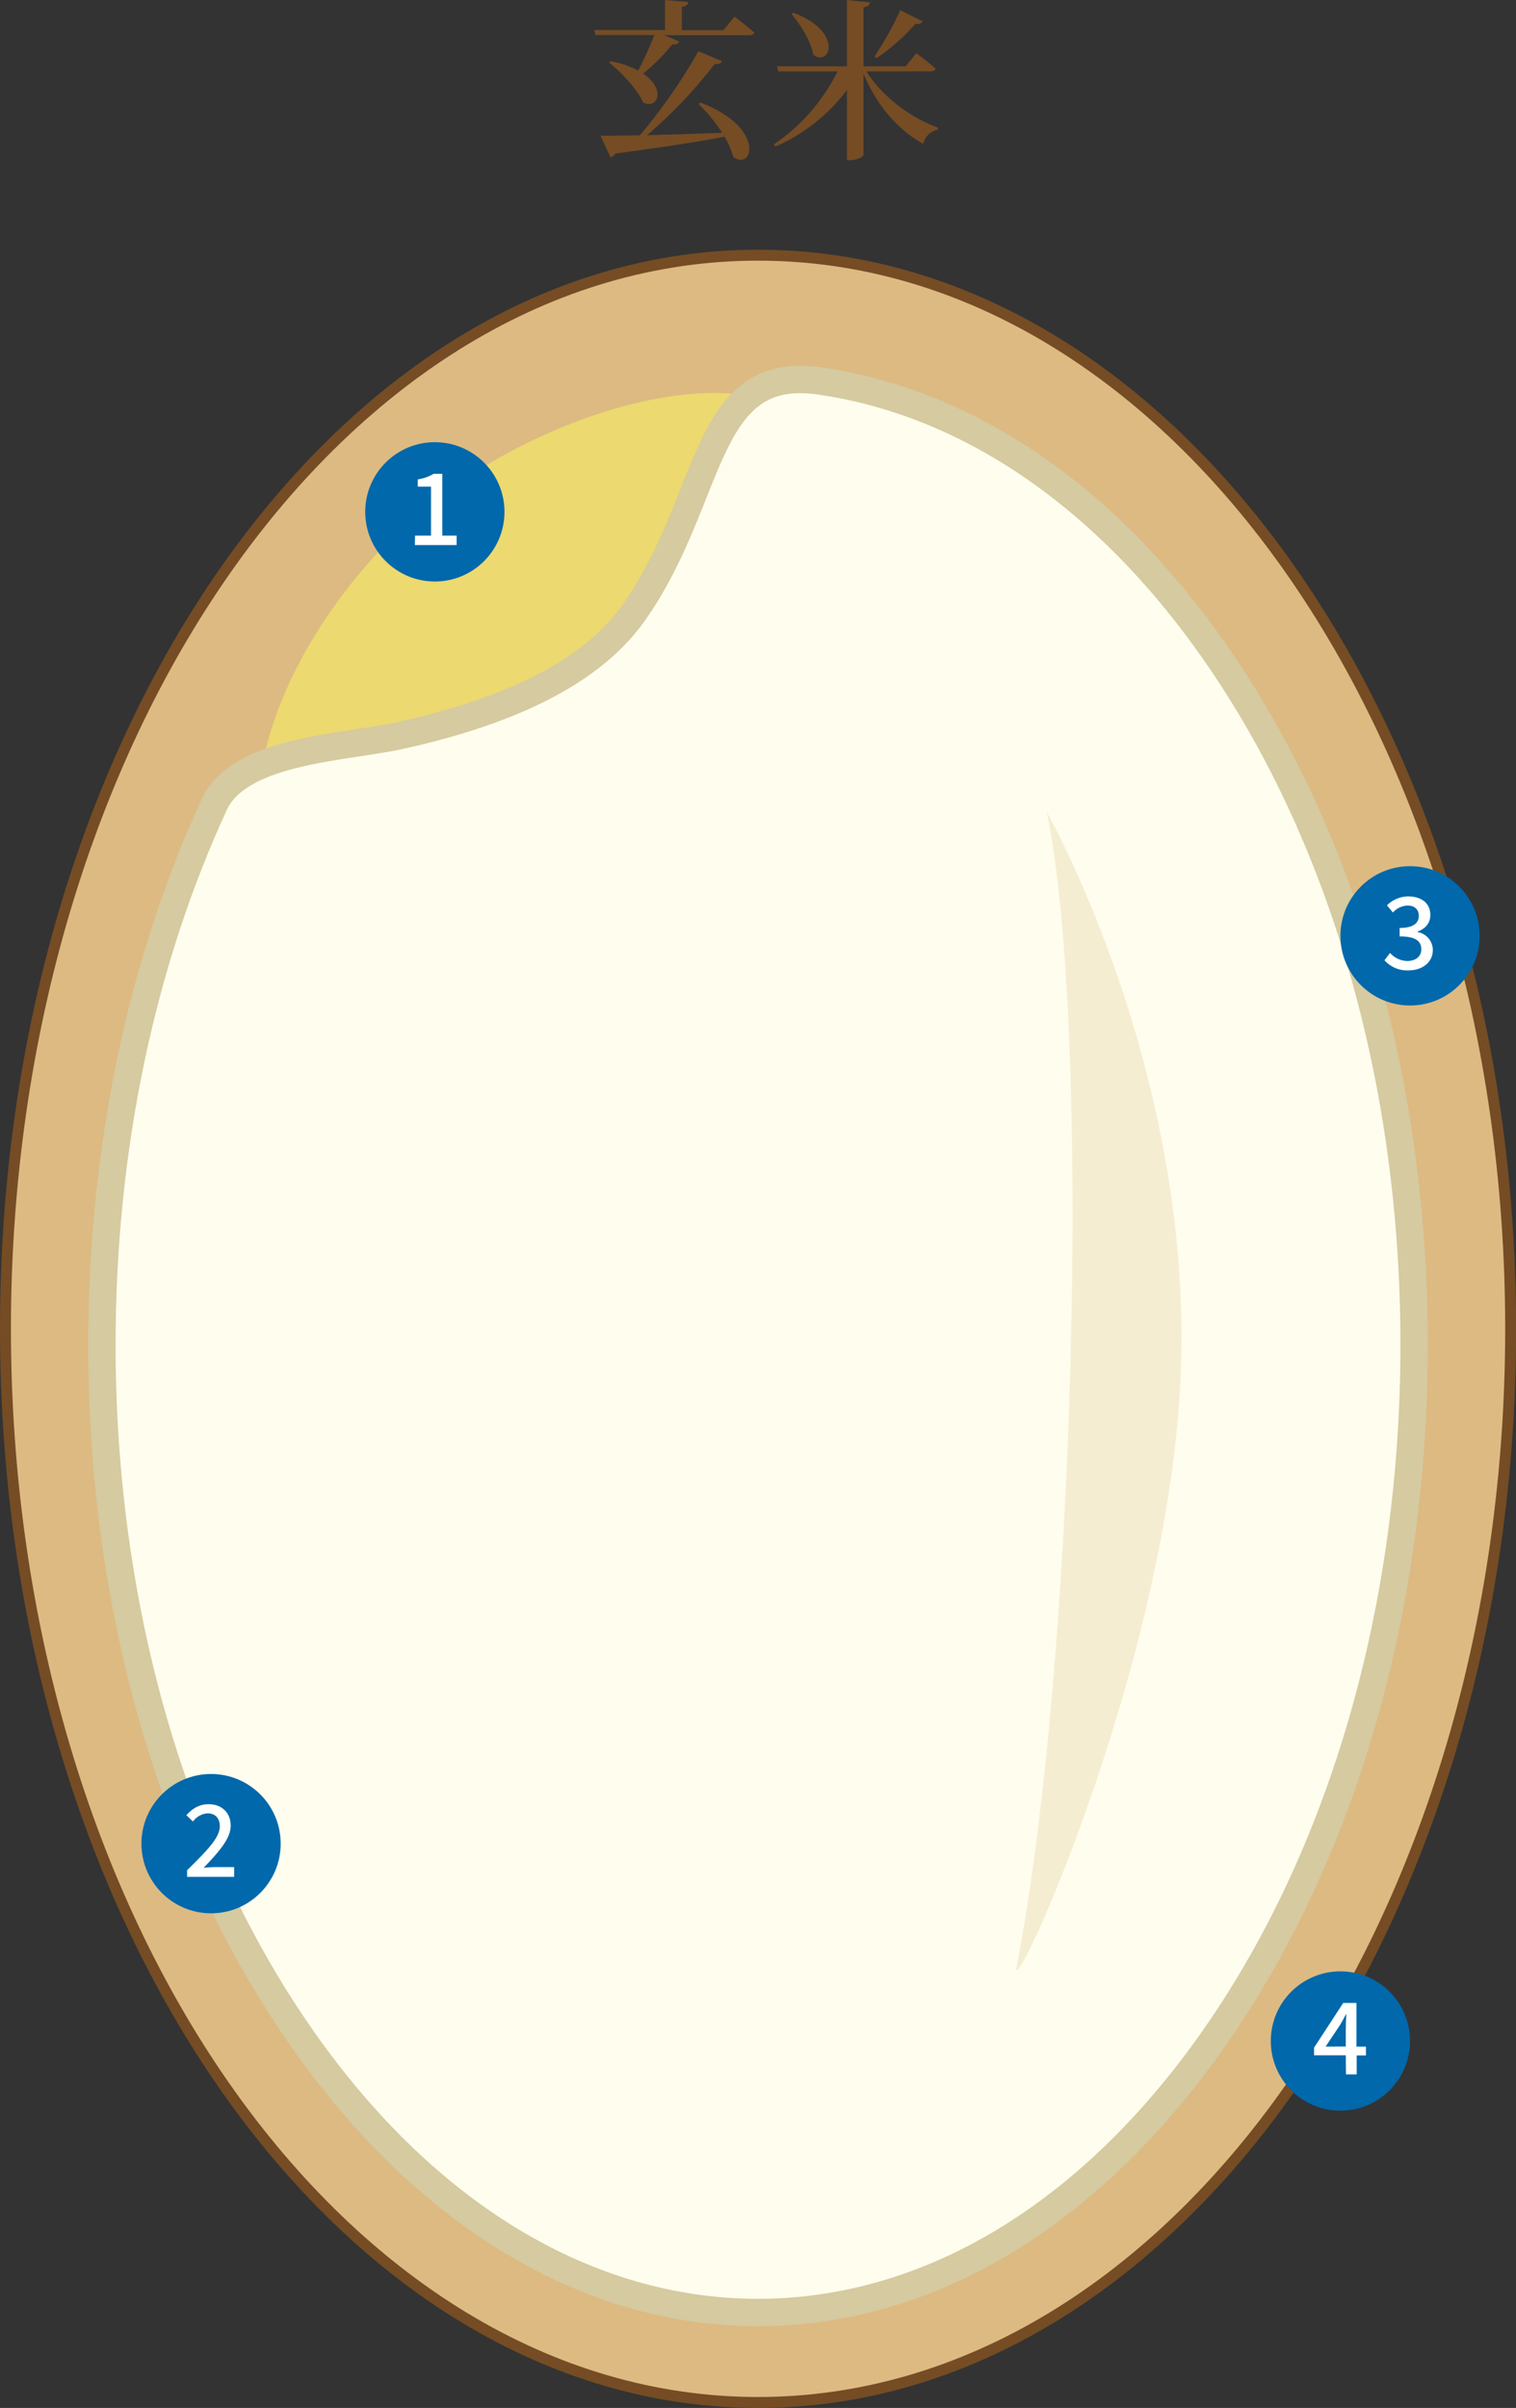 <svg xmlns="http://www.w3.org/2000/svg" viewBox="0 0 457.26 725.93"><rect x="0" y="0" width="457.26" height="725.93" fill="#333333" stroke="none"/><defs><style>.cls-1{fill:#ddba82;}.cls-1,.cls-3,.cls-5{fill-rule:evenodd;}.cls-2{fill:none;stroke:#754c24;stroke-width:3.3px;}.cls-2,.cls-4{stroke-miterlimit:8;}.cls-3{fill:#ecd96f;}.cls-4{fill:#fffdee;stroke:#d5caa0;stroke-width:8.25px;}.cls-5{fill:#f5edd1;}.cls-6{fill:#0068ab;}.cls-7{fill:#fff;}.cls-8{fill:#754c24;}</style></defs><g id="レイヤー_2" data-name="レイヤー 2"><g id="コンテンツ"><path class="cls-1" d="M1.65,400.6c0-178.76,101.62-323.67,227-323.67s227,144.91,227,323.67S354,724.28,228.63,724.28,1.65,579.36,1.65,400.6Z"/><path class="cls-2" d="M1.65,400.6c0-178.76,101.62-323.67,227-323.67s227,144.91,227,323.67S354,724.28,228.63,724.28,1.65,579.36,1.65,400.6Z"/><path class="cls-3" d="M115.52,164.88c26.56-28,67.86-45.29,97.1-46.37,11.83-.44,21.68,1.77,27.78,7,24,20.54-4.46,78.75-41.76,118.12s-86.15,53.67-109.1,31.92-11.32-71.29,26-110.66Z"/><path class="cls-4" d="M228.63,697.15c-51.32,0-100.13-29.29-137.42-82.47-39-55.61-60.47-129.94-60.47-209.31,0-58.94,11.84-115.1,33.91-162.89,7.65-16.55,39.45-17,56.51-20.84,28.09-6.24,55.89-17,69.92-36.83,24.35-34.34,20.6-74.92,55.82-70,44.53,6.27,86.32,34.4,119.16,81.23,39,55.61,60.47,129.94,60.47,209.3s-21.48,153.7-60.47,209.31C328.76,667.86,280,697.15,228.63,697.15Z"/><path class="cls-5" d="M315.76,244.9S357.82,318.71,356.34,408s-52.48,199-49.69,184.76C324.33,502,329.31,310.92,315.76,244.9Z"/><circle class="cls-6" cx="131.16" cy="154.31" r="21"/><path class="cls-7" d="M125.19,161.47H130V146.71h-4v-2.19a13,13,0,0,0,4.8-1.68h2.61v18.63h4.32v2.85h-12.6Z"/><circle class="cls-6" cx="63.66" cy="555.81" r="21"/><path class="cls-7" d="M56.43,563.81c6.15-6,9.87-9.87,9.87-13.23,0-2.34-1.26-3.9-3.75-3.9a6,6,0,0,0-4.35,2.46l-2-1.92c1.89-2,3.84-3.3,6.72-3.3,4,0,6.66,2.58,6.66,6.48s-3.57,7.89-8.16,12.69c1.11-.12,2.52-.21,3.6-.21h5.61v2.94H56.43Z"/><circle class="cls-6" cx="404.3" cy="615.31" r="21"/><path class="cls-7" d="M405.92,619.62h-9.57v-2.31l8.79-13.47h4V617H412v2.67h-2.79v5.7h-3.24Zm0-2.67v-5.43c0-1.2.09-3.12.15-4.32H406c-.54,1.08-1.14,2.1-1.77,3.21L399.83,617Z"/><circle class="cls-6" cx="425.3" cy="282.13" r="21"/><path class="cls-7" d="M417.59,289.5l1.68-2.22a7.14,7.14,0,0,0,5.22,2.43c2.49,0,4.2-1.35,4.2-3.51,0-2.37-1.56-3.9-6.54-3.9v-2.55c4.35,0,5.79-1.59,5.79-3.66,0-1.92-1.29-3.09-3.39-3.09a6.22,6.22,0,0,0-4.41,2.1l-1.8-2.16a9.2,9.2,0,0,1,6.33-2.7c4,0,6.75,2,6.75,5.58,0,2.49-1.47,4.14-3.81,5V281a5.51,5.51,0,0,1,4.56,5.4c0,3.87-3.33,6.15-7.38,6.15A9.16,9.16,0,0,1,417.59,289.5Z"/><path class="cls-8" d="M221.54,5s3.74,2.81,5.93,4.79c-.11.57-.68.83-1.46.83H200.37l4.53,1.92a1.84,1.84,0,0,1-2.08.83A65.41,65.41,0,0,1,194,22.21c7,4.67,4.42,10.86,0,8.68-1.88-4.16-6.56-9-10.25-12l.47-.42a28.58,28.58,0,0,1,8.27,2.81,106,106,0,0,0,4.89-10.71H179.62l-.41-1.51h21.37V0l7,.62c-.1.73-.57,1.25-1.92,1.46v7h12.58Zm-10.35,25.9c19.81,7.44,16,20.75,10,16.43a25.67,25.67,0,0,0-2.65-6.13c-7.54,1.5-17.84,3.06-32.92,5.09a2.17,2.17,0,0,1-1.5,1.09l-3-6.44c2.76,0,6.86-.06,11.91-.16a171.16,171.16,0,0,0,17.63-25.33l7.12,3c-.26.57-1,1-2.23.83a140.85,140.85,0,0,1-20.39,21.48c6.5-.16,14.35-.42,22.67-.73a50.34,50.34,0,0,0-7.12-8.68Z"/><path class="cls-8" d="M261.35,21.53c4.83,7.75,13.57,14.09,21.58,16.95l-.11.63a5.53,5.53,0,0,0-4.36,4.26c-7.7-4.26-14-11.6-18-21.11V46.7c0,.57-2.13,1.61-4,1.61h-1V27.15A54.45,54.45,0,0,1,233.89,44.2l-.47-.67a57.28,57.28,0,0,0,19.19-22H234.78L234.36,20h21.11V0l6.92.73c-.11.73-.52,1.25-1.93,1.45V20h12.69l3.23-3.95s3.64,2.65,5.82,4.63c-.16.57-.68.83-1.46.83ZM239.3,3.85c15.23,5.67,11.13,16.53,6,12.63-.73-4.16-3.8-9-6.6-12.27Zm39,2.6a1.91,1.91,0,0,1-2.18.73,63,63,0,0,1-11.7,10.34l-.63-.52a100.28,100.28,0,0,0,7.75-13.93Z"/></g></g></svg>